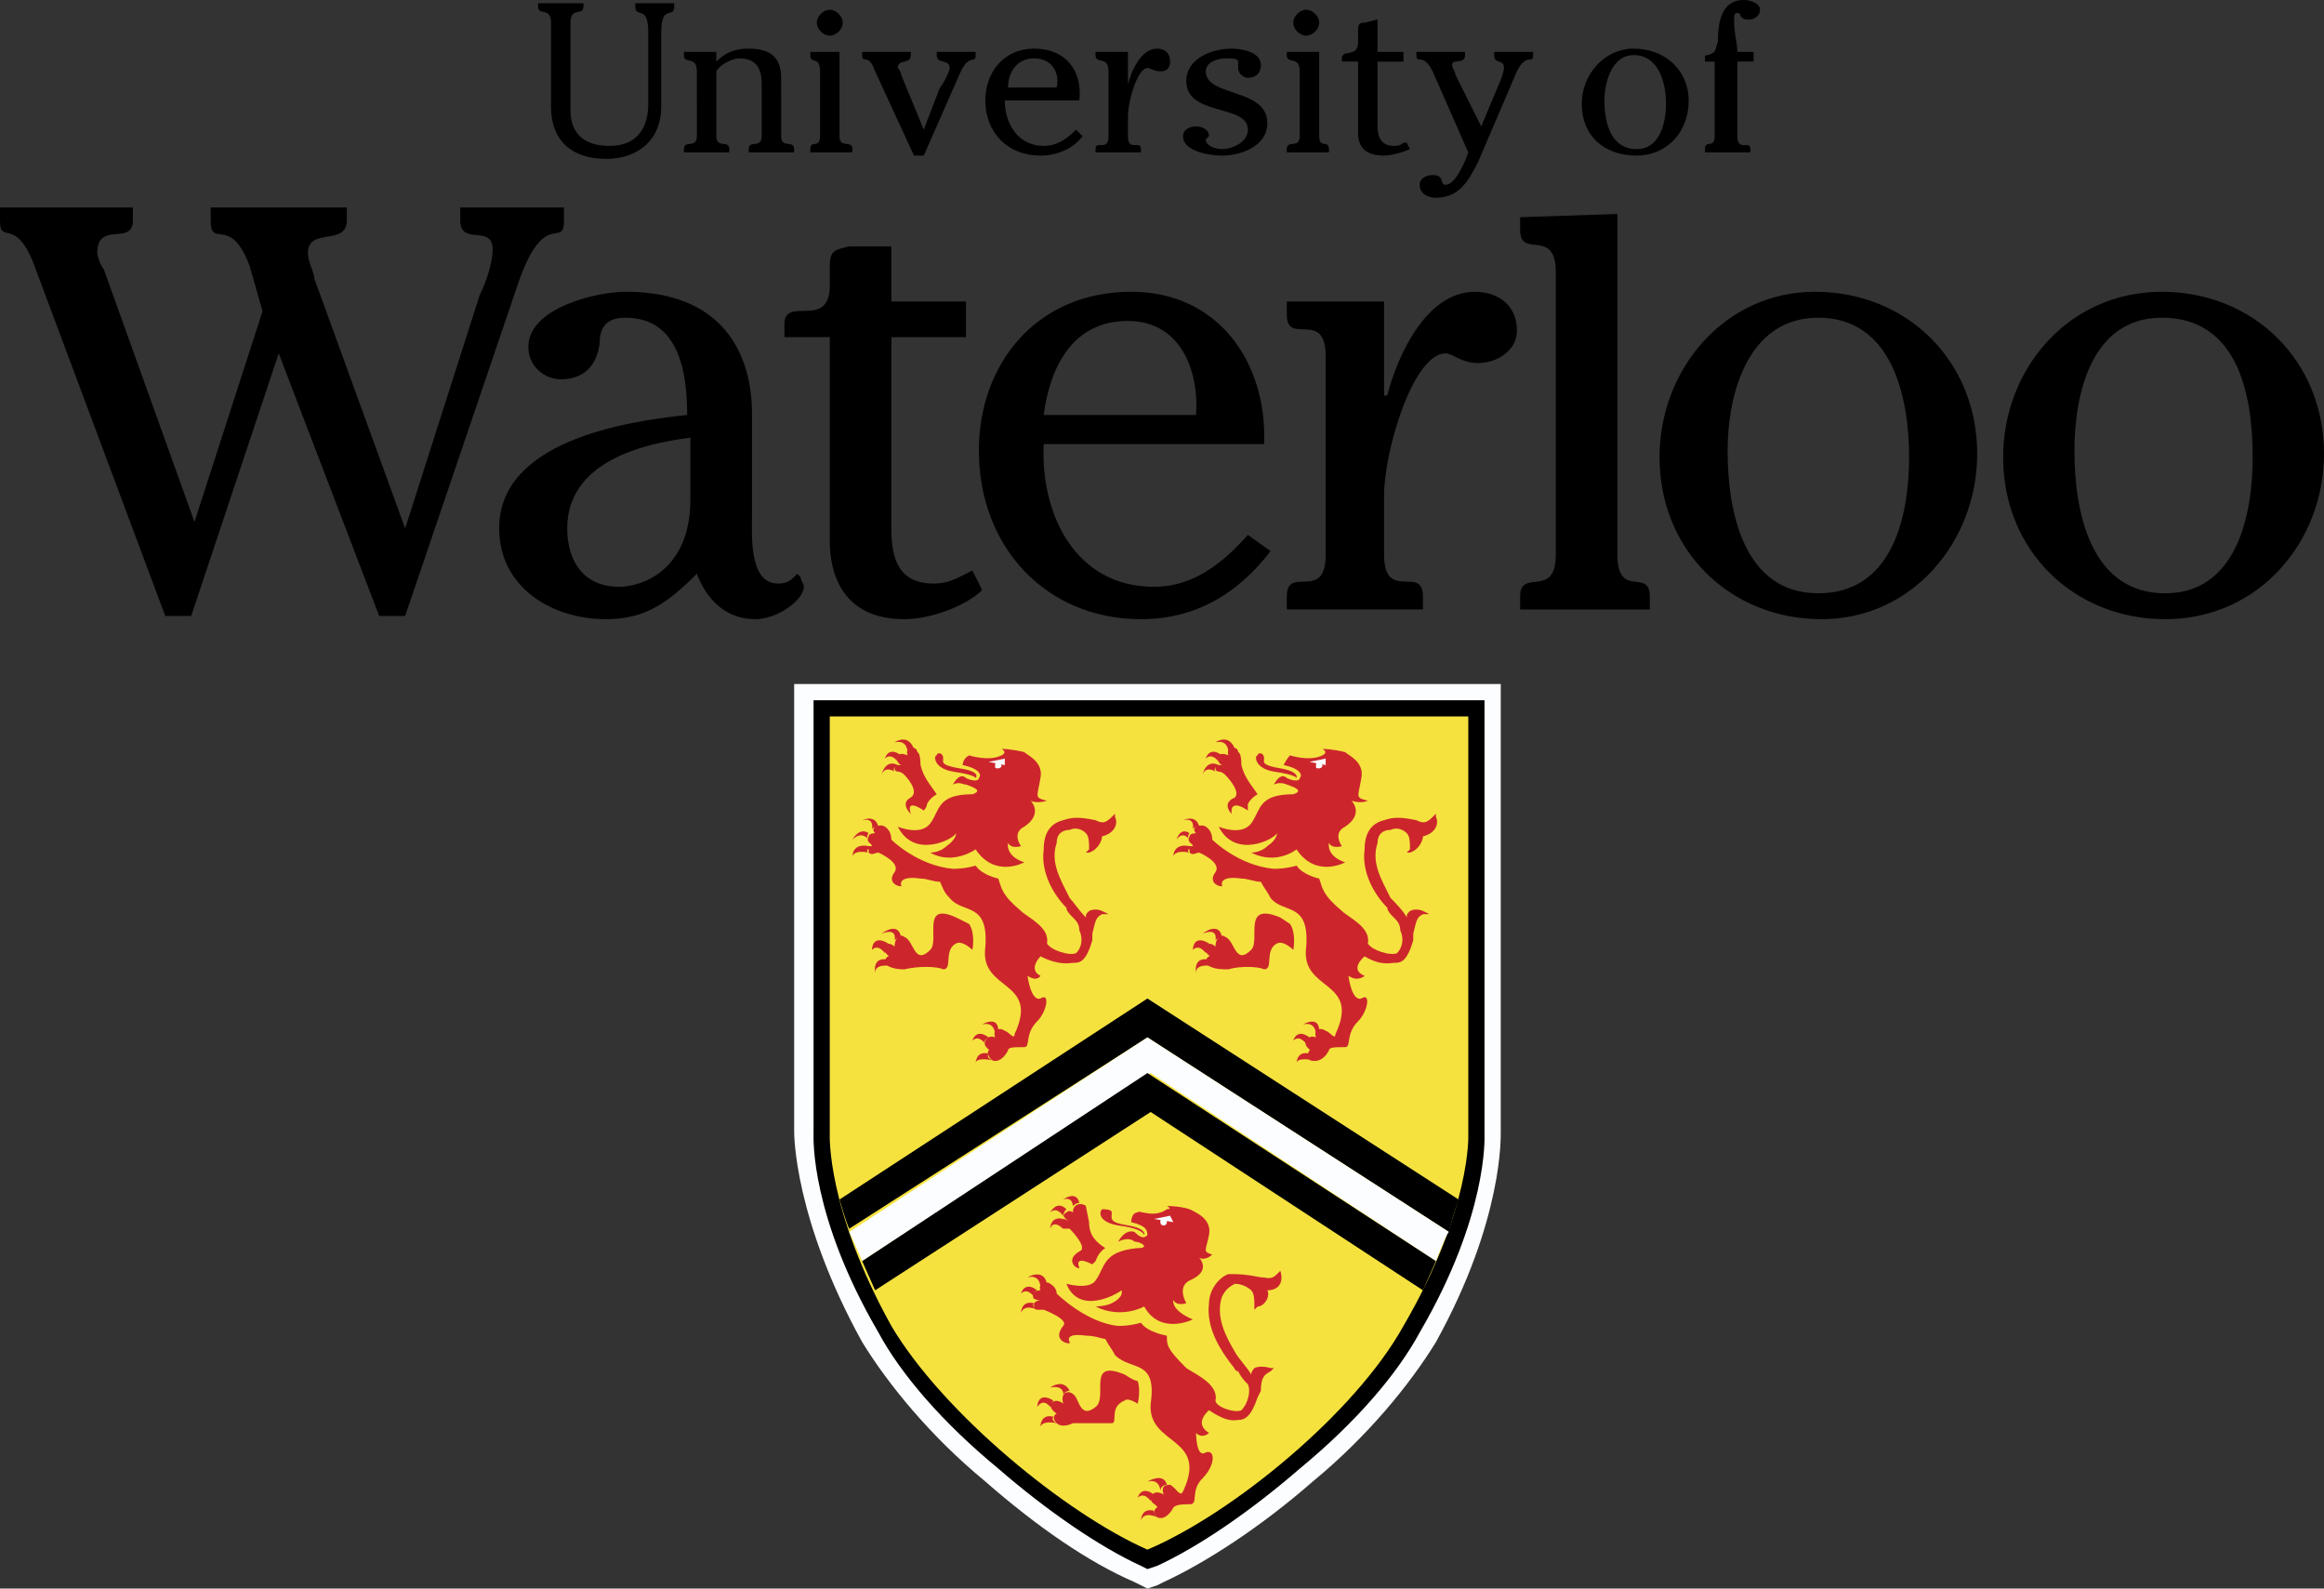 <?xml version="1.0" encoding="UTF-8" standalone="no"?>
<svg
   xmlns:dc="http://purl.org/dc/elements/1.1/"
   xmlns:cc="http://creativecommons.org/ns#"
   xmlns:rdf="http://www.w3.org/1999/02/22-rdf-syntax-ns#"
   xmlns:svg="http://www.w3.org/2000/svg"
   xmlns="http://www.w3.org/2000/svg"
   xmlns:sodipodi="http://sodipodi.sourceforge.net/DTD/sodipodi-0.dtd"
   xmlns:inkscape="http://www.inkscape.org/namespaces/inkscape"
   viewBox="0 0 1000 683.405"
   height="683.405"
   width="1000"
   xml:space="preserve"
   version="1.1"
   id="svg2"
   sodipodi:docname="Renewi_Gradient_No-Strapline_RGB_60px.svg"
   inkscape:version="0.92.4 (5da689c313, 2019-01-14)"><rect x="0" y="0" width="1000" height="683.405" fill="#333333" stroke="none"/><sodipodi:namedview
     pagecolor="#ffffff"
     bordercolor="#666666"
     borderopacity="1"
     objecttolerance="10"
     gridtolerance="10"
     guidetolerance="10"
     inkscape:pageopacity="0"
     inkscape:pageshadow="2"
     inkscape:window-width="1920"
     inkscape:window-height="1017"
     id="namedview945"
     showgrid="false"
     inkscape:zoom="0.38341745"
     inkscape:cx="1478.5626"
     inkscape:cy="179.44837"
     inkscape:window-x="1912"
     inkscape:window-y="-8"
     inkscape:window-maximized="1"
     inkscape:current-layer="svg2"
     fit-margin-top="0"
     fit-margin-left="0"
     fit-margin-right="0"
     fit-margin-bottom="0" /><defs
     id="defs6"><clipPath
       id="clipPath18"
       clipPathUnits="userSpaceOnUse"><path
         id="path20"
         d="m 256.648,897.953 c -56.941,0 -102.328,-4.125 -144.414,-15.68 V 535.672 H 0 v 363.109 c 0,40.434 19.805,61.067 57.77,71.797 59.419,16.504 110.582,21.457 198.879,21.457 z"
         inkscape:connector-curvature="0" /></clipPath><linearGradient
       id="linearGradient22"
       spreadMethod="pad"
       gradientTransform="matrix(1564.35,-728.495,-728.495,-1564.35,336.147,667.073)"
       gradientUnits="userSpaceOnUse"
       y2="0"
       x2="1"
       y1="0"
       x1="0"><stop
         id="stop24"
         offset="0"
         style="stop-opacity:1;stop-color:#1e5daf" /><stop
         id="stop26"
         offset="0.507"
         style="stop-opacity:1;stop-color:#1db6eb" /><stop
         id="stop28"
         offset="1"
         style="stop-opacity:1;stop-color:#6ec72d" /></linearGradient><clipPath
       id="clipPath36"
       clipPathUnits="userSpaceOnUse"><path
         id="path38"
         d="m 512.473,911.98 c -59.422,0 -95.735,-42.085 -99.86,-109.757 h 199.711 c 0,60.246 -29.711,109.757 -99.851,109.757 z m 3.297,82.528 c 125.441,0 207.14,-70.977 207.14,-221.996 0,-32.184 -14.859,-47.86 -47.867,-47.86 H 413.441 C 419.215,654.5 467.086,622.32 535.574,622.32 c 37.141,0 74.274,5.782 122.965,20.625 l 43.742,14.035 14.848,-85.832 -43.734,-14.019 c -56.946,-18.16 -98.207,-26.41 -146.071,-26.41 -135.344,0 -225.293,76.75 -225.293,230.242 0,161.75 99.028,233.547 213.739,233.547 z"
         inkscape:connector-curvature="0" /></clipPath><linearGradient
       id="linearGradient40"
       spreadMethod="pad"
       gradientTransform="matrix(1564.32,-728.481,-728.481,-1564.32,405.259,815.476)"
       gradientUnits="userSpaceOnUse"
       y2="0"
       x2="1"
       y1="0"
       x1="0"><stop
         id="stop42"
         offset="0"
         style="stop-opacity:1;stop-color:#1e5daf" /><stop
         id="stop44"
         offset="0.507"
         style="stop-opacity:1;stop-color:#1db6eb" /><stop
         id="stop46"
         offset="1"
         style="stop-opacity:1;stop-color:#6ec72d" /></linearGradient><clipPath
       id="clipPath54"
       clipPathUnits="userSpaceOnUse"><path
         id="path56"
         d="m 1478.8,911.98 c -59.42,0 -95.73,-42.085 -99.85,-109.757 h 199.71 c 0,60.246 -29.71,109.757 -99.86,109.757 z m 3.3,82.528 c 125.44,0 207.14,-70.977 207.14,-221.996 0,-32.184 -14.85,-47.86 -47.86,-47.86 h -261.61 c 5.78,-70.152 53.64,-102.332 122.14,-102.332 37.14,0 74.28,5.782 122.97,20.625 l 43.73,14.035 14.85,-85.832 -43.73,-14.019 c -56.94,-18.16 -98.21,-26.41 -146.07,-26.41 -135.34,0 -225.3,76.75 -225.3,230.242 0,161.75 99.04,233.547 213.74,233.547 z"
         inkscape:connector-curvature="0" /></clipPath><linearGradient
       id="linearGradient58"
       spreadMethod="pad"
       gradientTransform="matrix(1564.38,-728.51,-728.51,-1564.38,577.456,1185.3)"
       gradientUnits="userSpaceOnUse"
       y2="0"
       x2="1"
       y1="0"
       x1="0"><stop
         id="stop60"
         offset="0"
         style="stop-opacity:1;stop-color:#1e5daf" /><stop
         id="stop62"
         offset="0.507"
         style="stop-opacity:1;stop-color:#1db6eb" /><stop
         id="stop64"
         offset="1"
         style="stop-opacity:1;stop-color:#6ec72d" /></linearGradient><clipPath
       id="clipPath72"
       clipPathUnits="userSpaceOnUse"><path
         id="path74"
         d="M 2424.76,535.672 V 988.727 H 2537 V 535.672 Z"
         inkscape:connector-curvature="0" /></clipPath><linearGradient
       id="linearGradient76"
       spreadMethod="pad"
       gradientTransform="matrix(1277.14,-594.746,-594.746,-1277.14,1096.06,1407.09)"
       gradientUnits="userSpaceOnUse"
       y2="0"
       x2="1"
       y1="0"
       x1="0"><stop
         id="stop78"
         offset="0"
         style="stop-opacity:1;stop-color:#1e5daf" /><stop
         id="stop80"
         offset="0.507"
         style="stop-opacity:1;stop-color:#1db6eb" /><stop
         id="stop82"
         offset="1"
         style="stop-opacity:1;stop-color:#6ec72d" /></linearGradient><clipPath
       id="clipPath90"
       clipPathUnits="userSpaceOnUse"><path
         id="path92"
         d="m 1707.42,1559.36 c -269.32,28.78 -538.54,-82.12 -718.846,-291.92 l -4.379,42.45 c -2.55,24.83 -24.742,42.87 -49.609,40.32 -24.836,-2.56 -42.898,-24.76 -40.328,-49.61 l 16.215,-157.22 c 1.226,-11.92 7.144,-22.88 16.445,-30.44 8.105,-6.58 18.18,-10.14 28.52,-10.14 1.55,0 3.093,0.09 4.644,0.25 l 157.718,16.27 c 24.83,2.56 42.89,24.77 40.33,49.61 -2.56,24.85 -24.74,42.94 -49.61,40.33 l -30.13,-3.1 c 154.05,174.2 381.02,265.84 608.28,241.56 360.5,-38.53 606.26,-358.24 540,-714.759 -4.82,-25.883 -12.07,-51.637 -20.39,-76 l -87.11,293.809 c -7.42,26.406 -28.88,40.433 -61.89,40.433 -33.84,0 -54.47,-13.199 -62.71,-40.433 l -87.49,-290.489 -52.81,328.446 h -118.02 l 82.53,-403.543 c 7.44,-37.145 34.66,-57.774 79.23,-57.774 42.91,0 69.32,17.328 80.87,52.82 l 76.75,238.497 70.97,-236.024 c 10.73,-36.305 29.71,-56.113 82.53,-56.113 33.73,0 58.37,14.769 71.92,40.32 18.15,34.219 38.68,92.063 49.92,152.539 77.72,418.081 -202,794.861 -623.55,839.911 z"
         inkscape:connector-curvature="0" /></clipPath><linearGradient
       id="linearGradient94"
       spreadMethod="pad"
       gradientTransform="matrix(1657.55,-771.898,-771.898,-1657.55,649.741,1596.88)"
       gradientUnits="userSpaceOnUse"
       y2="0"
       x2="1"
       y1="0"
       x1="0"><stop
         id="stop96"
         offset="0"
         style="stop-opacity:1;stop-color:#1e5daf" /><stop
         id="stop98"
         offset="0.507"
         style="stop-opacity:1;stop-color:#28baef" /><stop
         id="stop100"
         offset="1"
         style="stop-opacity:1;stop-color:#6ec72d" /></linearGradient><clipPath
       id="clipPath108"
       clipPathUnits="userSpaceOnUse"><path
         id="path110"
         d="m 2191.61,237.641 -16.22,157.218 c -1.22,11.922 -7.14,22.879 -16.45,30.45 -9.31,7.55 -21.21,11.101 -33.16,9.882 l -157.72,-16.269 c -24.83,-2.563 -42.89,-24.774 -40.32,-49.613 2.56,-24.84 24.76,-42.989 49.61,-40.329 l 35.12,3.622 C 1865.25,181.77 1660.63,100.52 1455.23,113.641 1092.19,136.852 838.617,446.809 889.977,804.602 c 3.773,26.3 11.418,52.437 20.136,78.214 0,0 53.672,12.895 87.582,12.661 58.585,-0.403 76.745,-33.008 76.745,-75.098 V 535.672 h 113.06 v 294.609 c 0,94.907 -51.99,162.578 -184.03,162.578 -39.607,0 -84.177,-4.132 -146.892,-21.461 -32.906,-9.296 -47.105,-25.722 -56.66,-56.171 -10.965,-36.618 -15.836,-64.637 -21.41,-103.5 C 718.281,392.16 1014.64,28.738 1439.15,1.609 1682.52,-13.949 1925.17,84.102 2097.83,265.59 l 3.84,-37.231 c 2.4,-23.257 22.03,-40.578 44.92,-40.578 1.55,0 3.11,0.09 4.69,0.25 24.83,2.559 42.89,24.77 40.33,49.61 z"
         inkscape:connector-curvature="0" /></clipPath><linearGradient
       id="linearGradient112"
       spreadMethod="pad"
       gradientTransform="matrix(1654.22,-770.347,-770.347,-1654.22,408.755,861.413)"
       gradientUnits="userSpaceOnUse"
       y2="0"
       x2="1"
       y1="0"
       x1="0"><stop
         id="stop114"
         offset="0"
         style="stop-opacity:1;stop-color:#1e5daf" /><stop
         id="stop116"
         offset="0.507"
         style="stop-opacity:1;stop-color:#1db6eb" /><stop
         id="stop118"
         offset="1"
         style="stop-opacity:1;stop-color:#6ec72d" /></linearGradient><clipPath
       id="clipPath126"
       clipPathUnits="userSpaceOnUse"><path
         id="path128"
         d="M 0,1563.85 V 0 h 2540.92 v 1563.85 z"
         inkscape:connector-curvature="0" /></clipPath></defs><path
     inkscape:connector-curvature="0"
     style="fill:#fbfdff;stroke-width:5.69"
     d="m 645.743,486.754 c 0,1.388 1.4,37.651 -27.892,90.653 -11.158,18.128 -29.281,40.439 -52.996,59.967 -22.316,19.528 -46.02,34.874 -64.154,43.244 l -2.788,1.388 -4.182,1.4 -2.788,-1.4 -2.788,-1.388 c -19.528,-8.37 -41.844,-23.716 -64.154,-43.244 -23.71,-19.528 -41.844,-41.844 -52.996,-59.967 -29.286,-52.996 -29.286,-89.264 -29.286,-90.653 v 1.388 -193.863 h 304.043 v 193.863 -1.388 z"
     id="path4" /><path
     style="stroke-width:5.69"
     inkscape:connector-curvature="0"
     d="m 377.967,573.224 c -29.286,-50.208 -27.898,-83.682 -27.898,-85.082 V 301.255 h 288.709 v 186.893 c 0,1.4 1.388,34.874 -27.892,85.082 -9.77,18.128 -27.892,39.05 -51.608,58.578 -20.916,18.128 -43.232,33.474 -61.366,41.833 l -4.182,1.4 -2.788,-1.4 C 472.808,665.282 450.497,649.936 429.575,631.808 405.86,612.28 387.726,591.352 377.967,573.224 Z"
     id="path6" /><path
     inkscape:connector-curvature="0"
     style="fill:#f5e23f;stroke-width:5.69"
     d="m 493.724,666.665 c 36.268,-15.334 89.264,-58.578 110.18,-96.24 29.292,-50.208 27.892,-82.283 27.892,-82.283 V 308.225 H 357.04 v 179.917 c 0,0 -1.394,32.074 26.498,82.283 22.322,37.662 75.318,80.906 110.186,96.24 z"
     id="path8" /><path
     style="stroke-width:5.69"
     inkscape:connector-curvature="0"
     d="M 365.41,528.598 C 364.016,525.798 361.227,516.04 361.227,516.04 L 493.724,429.57 627.62,516.04 c 0,0 -4.188,12.558 -4.188,13.946 l -129.703,-83.682 z"
     id="path10" /><path
     inkscape:connector-curvature="0"
     style="fill:#fbfdff;stroke-width:5.69"
     d="m 365.41,529.986 128.314,-83.682 129.703,83.682 c -1.388,1.4 -5.576,12.558 -5.576,12.558 l -122.733,-80.906 -124.127,80.906 c 0,0 -4.188,-9.77 -5.582,-12.558 z"
     id="path12" /><path
     style="stroke-width:5.69"
     inkscape:connector-curvature="0"
     d="m 617.851,542.544 -124.127,-80.906 -122.733,80.906 5.576,12.546 118.55,-76.706 117.151,76.706 z M 290.097,1.394 v 1.394 c 0,5.576 -5.576,-1.394 -5.576,11.158 v 32.08 c 0,13.946 -9.764,22.316 -23.71,22.316 -15.34,0 -23.71,-8.37 -23.71,-22.316 V 9.764 c 0,-6.976 -5.576,-2.788 -5.576,-6.976 V 1.394 h 19.528 v 1.394 c 0,4.182 -5.576,0 -5.576,6.976 v 37.656 c 0,9.764 5.576,15.34 16.734,15.34 15.34,0 16.74,-12.552 16.74,-18.134 v -30.686 c 0,-12.552 -5.582,-5.576 -5.582,-11.158 V 1.394 Z m 4.188,20.922 h 13.946 v 4.182 c 4.182,-4.182 8.37,-5.576 13.946,-5.576 9.764,0 13.946,4.182 13.946,12.552 V 58.578 c 0,5.576 5.576,1.394 5.576,5.576 v 1.394 h -19.528 v -1.394 c 0,-4.182 5.576,0 5.576,-5.576 V 36.262 c 0,-5.576 -1.394,-11.158 -9.758,-11.158 -2.794,0 -8.37,2.788 -9.764,5.576 V 58.572 c 0,5.576 5.582,1.394 5.582,5.576 v 1.394 H 294.279 v -1.388 c 0,-4.182 5.576,0 5.576,-5.576 V 30.686 c 0,-6.976 -5.576,-2.788 -5.576,-6.976 v -1.394 z m 66.942,36.262 c 0,5.576 5.576,1.394 5.576,5.576 v 1.394 h -18.128 v -1.394 c 0,-4.182 4.182,0 4.182,-5.576 V 30.686 c 0,-6.976 -4.182,-2.788 -4.182,-6.976 v -1.394 h 12.552 z m 1.394,-48.814 c 0,2.788 -2.788,5.576 -5.576,5.576 -2.788,0 -5.576,-2.788 -5.576,-5.576 0,-2.788 2.788,-5.576 5.576,-5.576 2.788,0 5.576,2.782 5.576,5.576 z m 41.838,27.892 c 1.394,-1.394 4.182,-6.976 4.182,-8.37 0,-4.182 -5.576,-1.394 -5.576,-5.576 v -1.394 h 16.734 v 1.394 c 0,4.182 -2.788,-1.394 -6.976,8.37 l -15.34,34.868 h -4.188 l -16.734,-36.262 c -2.788,-8.37 -5.576,-2.788 -5.576,-6.976 v -1.394 h 20.922 v 1.394 c 0,4.182 -5.576,1.394 -5.576,5.576 0,0 1.394,1.394 1.394,2.788 l 9.764,23.71 z m 27.898,5.576 c 0,9.764 5.576,19.528 16.734,19.528 5.576,0 9.764,-2.788 13.946,-6.976 l 2.788,2.788 c -4.182,5.576 -11.158,8.37 -18.134,8.37 -13.946,0 -23.71,-9.764 -23.71,-23.71 0,-12.552 8.37,-22.316 20.922,-22.316 13.946,0 20.922,9.764 19.528,22.316 z m 22.316,-5.576 c 1.394,-5.576 -1.394,-12.552 -9.764,-12.552 -6.976,0 -11.158,5.576 -11.158,12.552 z m 30.68,-1.394 c 1.394,-5.576 5.576,-15.34 12.552,-15.34 2.788,0 5.576,1.394 5.576,5.576 0,2.788 -1.394,4.182 -4.182,4.182 -2.788,0 -4.182,-1.394 -5.576,-1.394 -4.182,0 -8.37,13.946 -8.37,20.922 v 8.37 c 0,6.976 5.576,1.394 5.576,5.576 v 1.394 h -19.528 v -1.394 c 0,-4.182 5.576,1.394 5.576,-5.576 V 30.686 c 0,-6.976 -5.576,-2.788 -5.576,-6.976 v -1.394 h 13.946 v 13.946 z m 23.71,22.316 c 0,-2.788 2.788,-4.182 5.576,-4.182 2.788,0 5.576,1.394 5.576,4.182 l -1.388,1.394 c 0,2.788 4.176,4.182 6.97,4.182 4.188,0 11.158,-2.788 11.158,-8.37 0,-11.158 -26.493,-5.576 -26.493,-20.922 0,-9.764 11.158,-13.946 19.528,-13.946 4.176,0 12.546,1.394 12.546,6.976 0,4.182 -2.788,5.576 -5.576,5.576 -1.388,0 -4.176,-1.394 -4.176,-4.182 v -2.788 c 0,-1.394 -2.788,-1.394 -5.576,-1.394 -2.788,0 -8.37,1.394 -8.37,5.576 0,11.158 26.492,6.976 26.492,22.316 0,9.764 -11.158,13.946 -19.528,13.946 -4.182,0 -16.74,-1.394 -16.74,-8.364 z m 58.578,0 c 0,5.576 4.188,1.394 4.188,5.576 v 1.394 h -18.14 v -1.394 c 0,-4.182 5.576,0 5.576,-5.576 V 30.686 c 0,-6.976 -5.576,-2.788 -5.576,-6.976 v -1.394 h 13.946 V 58.578 Z m 0,-48.814 c 0,2.788 -2.788,5.576 -5.576,5.576 -2.788,0 -5.576,-2.788 -5.576,-5.576 0,-2.788 2.788,-5.576 5.576,-5.576 2.788,0 5.576,2.782 5.576,5.576 z m 9.764,15.34 c 0,-4.182 6.97,0 6.97,-6.976 v -5.576 c 0,-2.788 1.4,-2.788 2.788,-2.788 l 5.576,-1.394 v 13.946 h 11.158 v 4.182 h -11.158 v 27.892 c 0,4.182 1.4,8.37 6.982,8.37 1.388,0 2.788,0 4.176,-1.394 h 1.4 l 1.388,2.788 c -2.788,1.394 -8.37,2.788 -11.158,2.788 -9.758,0 -11.158,-5.576 -11.158,-9.764 v -30.686 h -6.97 v -1.388 z m 66.948,12.552 c 1.388,-2.788 2.788,-6.976 2.788,-8.37 0,-4.182 -4.188,-1.394 -4.188,-5.576 v -1.394 h 16.734 v 1.394 c 0,4.182 -2.788,-1.394 -6.97,6.976 l -16.734,39.05 c -4.188,8.37 -8.37,15.34 -18.14,15.34 -2.788,0 -6.97,-1.394 -6.97,-5.576 0,-2.788 2.788,-4.182 5.576,-4.182 5.576,0 2.788,4.182 5.576,4.182 4.176,0 8.37,-9.764 9.758,-13.946 L 616.451,30.686 C 612.263,22.316 609.469,27.898 609.469,23.71 v -1.394 h 20.928 v 1.394 c 0,4.182 -5.576,1.394 -5.576,4.182 0,1.394 1.388,2.788 1.388,4.182 l 11.158,22.316 z m 82.283,5.576 c 0,13.946 -9.758,23.71 -22.316,23.71 -13.946,0 -23.704,-8.37 -23.704,-22.316 0,-12.552 9.758,-23.71 22.316,-23.71 13.946,0 23.704,9.764 23.704,22.316 z m -36.262,0 c 0,9.764 2.788,20.922 13.946,20.922 9.77,0 12.558,-11.158 12.558,-19.528 0,-8.37 -2.788,-20.922 -13.946,-20.922 -9.77,0.006 -12.558,12.558 -12.558,19.528 z m 43.244,-16.734 v -1.394 c 0,-1.394 0,-1.394 1.388,-1.394 4.188,-1.394 2.788,-2.788 4.188,-5.576 C 739.195,9.764 740.583,0 750.353,0 c 2.788,0 6.97,1.394 6.97,4.182 0,2.788 -2.788,4.182 -4.176,4.182 -2.788,0 -2.788,0 -4.188,-1.394 0,0 0,-1.394 -1.388,-1.394 -1.4,0 -1.4,1.394 -1.4,2.788 0,6.976 1.4,9.764 1.4,13.946 h 6.97 v 4.182 h -6.97 V 58.572 c 0,6.976 5.576,1.394 5.576,5.576 v 1.394 h -19.528 v -1.388 c 0,-4.182 4.176,0 4.176,-5.576 V 26.498 Z M 149.231,94.84 c 0,11.158 -16.734,2.788 -16.734,13.946 0,4.182 2.788,8.37 2.788,11.158 l 39.05,107.392 32.08,-100.416 c 2.788,-5.576 5.576,-13.946 5.576,-19.528 0,-11.158 -13.952,-1.394 -13.952,-12.552 v -5.576 h 44.632 v 5.576 c 0,12.552 -8.364,-5.576 -19.528,26.498 L 174.329,264.993 H 163.171 L 119.933,152.024 82.277,264.993 H 71.119 L 15.34,115.757 C 6.976,92.047 0,105.993 0,94.835 v -5.576 h 57.184 v 5.576 c 0,11.158 -15.34,0 -15.34,13.946 0,1.394 1.394,5.576 2.788,6.976 L 83.682,224.543 112.969,133.885 107.392,114.357 C 99.022,92.041 90.658,107.381 90.658,94.829 v -5.576 h 58.578 v 5.588 z m 119.95,41.838 c -8.37,0 -11.158,4.182 -11.158,11.158 -1.394,9.764 -6.97,15.34 -16.734,15.34 -6.976,0 -13.952,-5.576 -13.952,-13.946 0,-16.734 29.286,-23.71 41.844,-23.71 54.396,0 54.396,44.632 54.396,52.996 v 43.238 c 0,8.37 -1.4,29.286 11.152,29.286 4.188,0 5.576,-1.394 8.37,-4.188 l 1.394,1.4 c 0,1.394 1.394,2.788 1.394,4.182 0,5.576 -11.158,13.946 -20.922,13.946 -12.552,0 -20.916,-8.364 -25.104,-19.528 -12.558,12.558 -22.316,19.528 -39.05,19.528 -23.71,0 -46.026,-13.946 -46.026,-39.05 0,-37.656 54.396,-46.026 80.889,-48.814 0,-16.734 -2.788,-41.838 -26.492,-41.838 z m 27.887,51.608 c -22.31,2.788 -52.996,11.158 -52.996,39.05 0,13.946 6.976,25.104 22.31,25.104 9.764,0 30.686,-6.976 30.686,-37.656 z m 40.45,-48.82 c 0,-12.552 19.528,2.788 19.528,-16.734 v -8.37 c 0,-6.976 2.788,-6.976 8.37,-8.37 h 18.134 v 23.71 h 32.08 v 15.34 h -32.08 v 82.288 c 0,12.552 2.788,23.71 18.134,23.71 5.576,0 8.37,-1.394 13.946,-4.188 l 2.788,-1.394 4.182,8.37 c -6.976,6.976 -22.316,12.552 -33.474,12.552 -26.498,0 -32.08,-19.528 -32.08,-33.468 v -87.864 h -19.528 z m 111.575,51.608 c -1.394,30.686 13.946,61.366 47.42,61.366 16.74,0 29.286,-9.764 40.444,-22.316 l 9.77,6.97 c -13.946,18.134 -32.086,29.286 -55.79,29.286 -40.444,0 -69.736,-30.68 -69.736,-72.524 0,-37.656 25.104,-68.342 65.554,-68.342 37.662,0 58.573,30.686 57.184,65.554 h -94.846 z m 65.548,-12.552 c 1.4,-19.528 -6.97,-40.444 -29.286,-40.444 -23.71,0 -33.474,19.528 -36.262,40.444 z m 80.894,-8.37 h 1.4 c 4.176,-16.734 16.734,-44.632 37.651,-44.632 9.77,0 18.14,5.576 18.14,16.734 0,8.37 -8.37,13.946 -16.734,13.946 -6.982,0 -11.158,-4.182 -13.946,-4.182 -13.946,0 -26.504,41.844 -26.504,61.366 v 25.104 c 0,20.922 16.734,4.182 16.734,18.128 v 5.576 h -58.578 v -5.576 c 0,-13.946 16.734,2.794 16.734,-18.128 v -85.071 c 0,-20.922 -16.734,-4.182 -16.734,-18.134 v -5.576 h 41.844 v 40.444 z M 695.951,238.495 c 0,19.528 13.946,5.576 13.946,18.128 v 5.576 h -55.79 v -5.576 c 0,-12.552 15.346,1.4 15.346,-18.128 V 117.156 c 0,-19.528 -15.346,-5.576 -15.346,-18.134 v -5.576 l 41.844,-1.394 z m 154.818,-43.238 c 0,37.656 -27.892,71.125 -66.948,71.125 -39.056,0 -69.736,-29.286 -69.736,-69.731 0,-37.656 27.892,-71.13 66.948,-71.13 39.056,0 69.736,29.292 69.736,69.736 z m -107.398,-1.394 c 0,26.498 6.982,61.366 39.05,61.366 32.086,0 39.05,-33.474 39.05,-58.578 0,-25.104 -6.97,-59.972 -39.05,-59.972 -30.68,0 -39.05,33.474 -39.05,57.184 z M 1000,195.257 c 0,37.656 -27.892,71.125 -68.336,71.125 -39.05,0 -69.736,-29.286 -69.736,-69.731 0,-37.656 27.892,-71.13 68.336,-71.13 39.05,0 69.736,29.292 69.736,69.736 z M 892.613,193.863 c 0,26.498 6.97,61.366 39.05,61.366 30.686,0 37.65,-33.474 37.65,-58.578 0,-25.104 -5.576,-59.972 -39.05,-59.972 -30.68,0 -37.65,33.474 -37.65,57.184 z"
     id="path14" /><path
     inkscape:connector-curvature="0"
     style="fill:#cc262c;stroke-width:5.69"
     d="m 429.57,443.51 c 0,0 -1.394,0 -1.394,1.4 0,0 0,-5.576 -5.576,-4.188 -0.006,0 6.97,-4.176 6.97,2.788 z m -4.188,2.794 c 0,0 -2.788,1.4 -1.394,2.788 0,0 -2.788,-4.176 -5.576,-1.388 0,0 1.394,-5.582 6.97,-1.4 z m 0,6.976 c 0,0 -1.394,1.388 1.394,2.788 0,0 -6.976,-1.4 -6.976,1.388 0.006,0.006 0.006,-5.576 5.582,-4.176 z m -8.37,-55.784 -5.576,-2.788 c -15.34,-6.982 -6.976,9.758 -11.158,13.946 -6.976,6.97 -6.976,-4.188 -11.158,-5.576 -1.394,-1.4 -4.182,0 -4.182,4.176 0,0 -2.788,-2.788 -4.182,0 -1.394,2.788 2.788,4.188 1.394,4.188 0,0 -2.788,1.388 0,4.176 2.788,1.4 5.576,1.4 6.976,1.4 5.576,-1.4 13.946,-1.4 16.734,0 4.182,0 0,-8.37 5.576,-11.158 2.788,-1.4 6.976,2.788 6.976,2.788 0,0 1.394,-6.976 -1.4,-11.152 z m -16.734,-30.686 c 9.764,5.576 19.528,-1.4 19.528,-1.4 8.37,12.558 20.922,5.576 20.922,5.576 -8.37,-2.788 -6.976,-8.37 -6.976,-8.37 1.394,2.788 5.576,1.4 5.576,1.4 0,0 -4.182,-5.576 1.394,-8.37 8.37,-5.576 2.788,-11.158 2.788,-11.158 2.788,1.388 6.976,0 6.976,0 -5.576,-1.4 -4.182,-1.4 -2.788,-9.77 1.394,-6.97 -5.576,-9.764 -6.976,-11.152 -5.576,-1.394 -9.764,-1.394 -9.764,-1.394 0,0 2.788,1.394 0,2.788 -5.576,2.794 -13.946,0 -13.946,0 -2.788,1.394 -2.788,4.188 -2.788,4.188 6.976,1.394 8.37,4.182 6.976,5.576 0,1.394 -2.788,1.394 -5.576,0 -2.788,-2.788 -5.576,2.794 -5.576,2.794 2.788,-1.4 4.182,0 5.576,0 4.182,1.394 6.976,2.788 2.788,4.182 -15.34,0 -13.946,6.976 -18.134,12.552 -4.188,5.576 -13.946,1.4 -13.946,1.4 6.976,13.946 23.71,5.576 25.104,2.788 0,0 0,2.788 -4.182,5.576 -2.794,2.794 -6.976,2.794 -6.976,2.794 z"
     id="path16" /><path
     inkscape:connector-curvature="0"
     style="fill:#cc262c;stroke-width:5.69"
     d="m 419.806,334.724 c 0,0 2.788,-2.788 -6.976,-4.182 -8.37,-1.394 -6.976,-2.788 -6.976,-4.182 0,-2.788 -2.788,-2.788 -2.788,-1.394 -1.394,0 -1.394,5.576 6.976,6.976 9.764,1.394 9.764,2.782 9.764,2.782 z m -36.262,26.51 c 0,-4.188 -2.788,-5.576 -2.788,-5.576 -1.394,-1.4 -6.976,0 -4.182,2.788 0,0 -2.788,0 -2.788,1.388 -1.394,2.788 1.394,2.788 1.394,4.188 h -1.394 c -1.394,0 -1.394,1.388 0,1.388 v 1.4 c 1.394,1.388 2.788,0 4.188,0 0,0 9.758,4.176 6.97,8.37 -4.182,5.576 4.182,6.97 2.788,5.576 0,0 -1.394,-4.188 8.37,-2.788 2.788,0 5.576,1.388 8.37,1.388 1.394,2.788 1.394,4.188 4.182,6.982 5.576,6.97 16.734,1.388 15.34,20.916 -2.788,19.528 23.71,13.946 12.552,37.662 0,2.788 -2.788,-1.4 -4.182,-1.4 -1.394,-1.388 -5.576,-1.388 -4.182,2.788 0,0 -2.788,-1.388 -4.182,1.4 -1.394,2.788 2.788,4.176 1.394,4.176 0,0 -1.394,1.4 1.394,4.188 2.788,1.388 5.576,-1.4 6.976,-4.188 0,-1.388 2.788,-1.388 6.976,-1.388 2.788,0 0,-5.576 5.576,-11.158 4.182,-4.188 5.576,-12.558 1.394,-9.77 -4.182,1.4 -5.576,-9.758 -5.576,-9.758 4.182,2.788 5.576,0 5.576,0 -5.576,-2.788 0,-8.37 0,-8.37 8.37,4.176 12.552,2.788 13.946,2.788 2.788,0 5.576,0 8.37,-9.77 v -2.788 c 1.394,-5.576 1.394,-6.97 4.182,-8.37 h 2.788 l -2.788,-1.388 c 0,0 -2.788,-1.4 -5.576,0 -1.394,1.388 -1.394,1.388 -1.394,2.788 -2.788,-2.788 -5.576,-6.982 -6.976,-8.37 -4.182,-8.37 -8.37,-15.346 -5.576,-23.716 0,-4.176 2.788,-5.576 5.576,-5.576 2.788,-1.388 5.576,0 6.976,1.4 1.394,1.388 1.394,4.176 1.394,6.97 l -1.394,1.4 h 1.394 c 4.182,-1.4 5.576,-5.576 5.576,-6.982 5.576,-1.388 6.976,-5.576 5.576,-8.37 v -1.377 l -1.394,1.388 c -2.788,2.788 -4.182,2.788 -6.976,1.4 -6.976,-1.4 -9.764,-1.4 -13.946,0 -5.576,1.388 -8.37,5.576 -8.37,12.546 -1.394,9.77 4.182,19.528 9.764,25.104 0,1.4 1.394,2.788 2.788,4.188 1.394,1.388 2.788,2.788 2.788,5.576 1.394,2.788 1.394,6.97 -1.394,9.758 -2.788,1.4 -11.158,-1.388 -12.552,-4.176 1.394,-6.982 -8.37,-11.158 -11.158,-13.946 -8.37,-6.982 -8.37,-9.77 -9.764,-13.946 0,0 -6.976,-1.4 -9.764,-5.576 0,0 -4.182,1.388 -9.764,1.388 -15.34,-1.394 -26.498,-12.546 -26.498,-12.546 z m 13.946,-12.558 c -8.37,-5.576 -5.582,1.4 -5.582,1.4 1.394,1.388 -5.576,-4.188 0,-6.982 4.182,-2.788 -2.788,-9.758 -2.788,-9.758 -1.394,-1.394 -2.788,-1.394 -2.788,-1.394 0,0 -1.394,0 -1.394,-1.4 0,-1.394 1.394,-1.394 1.394,-1.394 h 1.394 c 0,0 -2.788,-1.394 -1.394,-4.188 1.394,-1.394 4.182,0 4.182,0 -1.394,-4.182 4.182,-4.182 4.182,-1.394 0,0 1.394,0 1.394,5.576 1.4,5.576 4.182,8.37 6.976,12.552 0,0 -2.788,1.394 -4.182,4.182 0,1.405 -1.394,2.799 -1.394,2.799 z m -9.764,54.396 c 0,0 -1.394,0 -2.788,1.388 0,0 1.394,-5.576 -5.576,-2.788 -0.006,0 6.97,-5.576 8.364,1.4 z m -5.576,2.788 c 0,0 -1.394,1.388 -1.394,4.176 0,0 -2.788,-4.176 -5.576,-1.388 -0.006,0.006 -0.006,-6.976 6.97,-2.788 z m 0,6.97 c 0,0 -1.394,1.4 1.394,2.788 0,0 -6.976,-1.388 -6.976,2.788 0,0 -1.394,-6.965 5.582,-5.576 z"
     id="path18" /><path
     inkscape:connector-curvature="0"
     style="fill:#cc262c;stroke-width:5.69"
     d="m 377.967,355.651 c 0,0 -2.794,0 -2.794,1.388 0,0 1.394,-5.576 -4.182,-4.176 0,0 5.576,-2.788 6.976,2.788 z m -4.188,2.788 c 0,0 -1.394,1.388 0,2.788 0,0 -2.788,-4.188 -6.976,0 0,0.006 2.788,-5.576 6.976,-2.788 z m 0,5.582 c 0,0 -1.394,2.788 0,2.788 0,0 -5.576,-1.4 -6.976,1.388 0,0 0,-5.576 6.976,-4.176 z m 19.522,-41.844 c 0,0 -2.788,0 -2.788,1.394 0,0 0,-5.576 -5.576,-4.182 0,0 5.576,-4.188 8.364,2.788 z m -5.576,2.788 c 0,0 -2.788,0 -1.394,2.794 0,0 -2.788,-4.182 -5.576,-1.4 -0.006,0 1.394,-5.582 6.97,-1.394 z m -1.394,4.182 c 0,0 -2.788,1.394 -1.394,2.788 0,0 -4.182,-2.788 -5.576,1.394 -0.006,0.006 1.388,-6.97 6.97,-4.182 z m 181.311,114.363 c 0,0 -1.388,0 -1.388,1.4 0,0 0,-5.576 -5.576,-4.188 -0.006,0 6.965,-4.176 6.965,2.788 z m -4.182,2.794 c 0,0 -1.4,1.4 -1.4,2.788 0,0 -2.788,-4.176 -5.576,-1.388 0,0 1.4,-5.582 6.976,-1.4 z m 0,6.976 c 0,0 -1.4,1.388 1.388,2.788 0,0 -6.97,-1.4 -6.97,1.388 0.006,0.006 0.006,-5.576 5.582,-4.176 z m -8.364,-55.784 -4.188,-2.788 c -16.734,-6.982 -8.37,9.758 -12.546,13.946 -6.982,6.97 -6.982,-4.188 -11.158,-5.576 -1.4,-1.4 -4.188,0 -4.188,4.176 0,0 -2.788,-2.788 -4.176,0 -1.4,2.788 2.788,4.188 1.388,4.188 0,0 -2.788,1.388 0,4.176 2.788,1.4 5.576,1.4 8.37,1.4 4.188,-1.4 12.558,-1.4 15.346,0 4.176,0 0,-8.37 5.576,-11.158 2.788,-1.4 6.97,2.788 6.97,2.788 0,0 1.394,-6.976 -1.394,-11.152 z m -16.74,-30.686 c 11.158,5.576 19.528,-1.4 19.528,-1.4 8.37,12.558 20.916,5.576 20.916,5.576 -8.37,-2.788 -6.97,-8.37 -6.97,-8.37 1.388,2.788 5.576,1.4 5.576,1.4 0,0 -4.188,-5.576 1.388,-8.37 8.37,-5.576 2.788,-11.158 2.788,-11.158 4.188,1.388 6.982,0 6.982,0 -5.576,-1.4 -4.188,-1.4 -2.788,-9.77 1.388,-6.97 -5.576,-9.764 -6.982,-11.152 -5.576,-1.394 -9.758,-1.394 -9.758,-1.394 0,0 2.788,1.394 0,2.788 -5.576,2.794 -13.946,0 -13.946,0 -1.4,1.394 -2.788,4.188 -2.788,4.188 6.97,1.394 8.37,4.182 6.97,5.576 0,1.394 -2.788,1.394 -5.576,0 -2.788,-2.788 -5.576,2.794 -5.576,2.794 2.788,-1.4 5.576,0 5.576,0 4.188,1.394 6.982,2.788 2.788,4.182 -15.334,0 -13.946,6.976 -18.128,12.552 -4.188,5.576 -13.946,1.4 -13.946,1.4 6.97,13.946 23.704,5.576 25.104,2.788 0,0 0,2.788 -4.188,5.576 -2.788,2.794 -6.97,2.794 -6.97,2.794 z"
     id="path20-9" /><path
     inkscape:connector-curvature="0"
     style="fill:#cc262c;stroke-width:5.69"
     d="m 557.884,334.724 c 0,0 1.388,-2.788 -6.982,-4.182 -8.37,-1.394 -6.97,-2.788 -6.97,-4.182 0,-2.788 -2.788,-2.788 -2.788,-1.394 -1.4,0 -1.4,5.576 6.97,6.976 9.77,1.394 9.77,2.782 9.77,2.782 z m -36.262,26.51 c 0,-4.188 -2.788,-5.576 -2.788,-5.576 -1.4,-1.4 -6.982,0 -4.188,2.788 0,0 -2.788,0 -2.788,1.388 -1.388,2.788 1.4,2.788 1.4,4.188 h -1.4 c -1.388,0 -1.388,1.388 0,1.388 v 1.4 c 1.4,1.388 2.788,0 4.188,0 0,0 9.758,4.176 6.97,8.37 -4.176,5.576 4.188,6.97 2.788,5.576 0,0 -1.388,-4.188 8.37,-2.788 2.788,0 5.576,1.388 8.37,1.388 1.4,2.788 2.788,4.188 4.188,6.982 5.576,6.97 16.734,1.388 15.334,20.916 -2.788,19.528 23.716,13.946 12.558,37.662 0,2.788 -2.788,-1.4 -4.188,-1.4 -1.388,-1.388 -5.576,-1.388 -4.176,2.788 0,0 -2.788,-1.388 -4.188,1.4 -1.388,2.788 2.788,4.176 1.4,4.176 0,0 -1.4,1.4 0,4.188 4.176,1.388 6.97,-1.4 8.37,-4.188 0,-1.388 2.788,-1.388 6.97,-1.388 2.788,0 0,-5.576 5.576,-11.158 4.188,-4.188 5.576,-12.558 1.4,-9.77 -4.188,1.4 -5.576,-9.758 -5.576,-9.758 4.176,2.788 6.97,0 6.97,0 -6.97,-2.788 0,-8.37 0,-8.37 6.982,4.176 11.158,2.788 12.558,2.788 2.788,0 5.576,0 8.37,-9.77 v -2.788 c 1.388,-5.576 1.388,-6.97 4.176,-8.37 h 2.788 l -2.788,-1.388 c 0,0 -2.788,-1.4 -5.576,0 -1.388,1.388 -1.388,1.388 -1.388,2.788 -1.4,-2.788 -5.576,-6.982 -6.982,-8.37 -4.176,-8.37 -8.37,-15.346 -5.576,-23.716 0,-4.176 2.788,-5.576 5.576,-5.576 2.788,-1.388 5.576,0 6.982,1.4 1.388,1.388 1.388,4.176 1.388,6.97 l -1.388,1.4 h 1.388 c 4.188,-1.4 5.576,-5.576 5.576,-6.982 5.576,-1.388 6.982,-5.576 5.576,-8.37 v -1.377 l -1.388,1.388 c -2.788,2.788 -4.188,2.788 -6.982,1.4 -6.97,-1.4 -9.758,-1.4 -13.946,0 -5.576,1.388 -8.37,5.576 -8.37,12.546 -1.388,9.77 4.188,19.528 9.77,25.104 0,1.4 1.388,2.788 2.788,4.188 1.388,1.388 2.788,2.788 2.788,5.576 1.388,2.788 1.388,6.97 -1.4,9.758 -2.788,1.4 -11.158,-1.388 -12.546,-4.176 1.388,-6.982 -8.37,-11.158 -11.158,-13.946 -8.37,-6.982 -8.37,-9.77 -9.77,-13.946 0,0 -6.97,-1.4 -9.758,-5.576 0,0 -4.188,1.388 -9.77,1.388 -15.34,-1.394 -26.498,-12.546 -26.498,-12.546 z m 15.334,-12.558 c -8.37,-5.576 -6.97,1.4 -6.97,1.4 1.388,1.388 -5.576,-4.188 1.388,-6.982 2.788,-2.788 -4.176,-9.758 -4.176,-9.758 -1.4,-1.394 -2.788,-1.394 -2.788,-1.394 0,0 -1.4,0 -1.4,-1.4 0,-1.394 1.4,-1.394 1.4,-1.394 h 1.388 c 0,0 -2.788,-1.394 -1.388,-4.188 1.388,-1.394 4.176,0 4.176,0 -1.388,-4.182 4.188,-4.182 4.188,-1.394 0,0 1.388,0 1.388,5.576 1.4,5.576 4.188,8.37 6.982,12.552 0,0 -2.788,1.394 -4.188,4.182 z m -11.158,54.396 c 0,0 -1.388,0 -2.788,1.388 0,0 1.4,-5.576 -5.576,-2.788 -0.006,0 6.976,-5.576 8.364,1.4 z m -5.576,2.788 c 0,0 -1.388,1.388 -1.388,4.176 0,0 -2.788,-4.176 -5.576,-1.388 -0.006,0.006 -0.006,-6.976 6.965,-2.788 z m 0,6.97 c 0,0 -1.388,1.4 1.4,2.788 0,0 -6.982,-1.388 -6.982,2.788 0,0 -1.388,-6.965 5.582,-5.576 z"
     id="path22" /><path
     inkscape:connector-curvature="0"
     style="fill:#cc262c;stroke-width:5.69"
     d="m 516.04,355.651 c 0,0 -2.788,0 -2.788,1.388 0,0 1.388,-5.576 -4.188,-4.176 0,0 5.576,-2.788 6.976,2.788 z m -4.188,2.788 c 0,0 -1.388,1.388 0,2.788 0,0 -2.788,-4.188 -5.576,0 -0.006,0.006 1.4,-5.576 5.576,-2.788 z m 0,5.582 c 0,0 -1.388,2.788 0,2.788 0,0 -5.576,-1.4 -6.97,1.388 0,0 0,-5.576 6.97,-4.176 z m 19.528,-41.844 c 0,0 -2.788,0 -2.788,1.394 0,0 0,-5.576 -5.576,-4.182 -0.006,0 5.57,-4.188 8.364,2.788 z m -5.582,2.788 c 0,0 -2.788,0 -1.388,2.794 0,0 -2.788,-4.182 -5.576,-1.4 0,0 1.388,-5.582 6.964,-1.394 z m -1.388,4.182 c 0,0 -2.788,1.394 -1.4,2.788 0,0 -4.176,-2.788 -5.576,1.394 -0.006,0.006 1.4,-6.97 6.976,-4.182 z m -22.316,309.625 c 0,0 -2.788,0 -2.788,2.788 0,0 0,-5.576 -5.576,-4.188 -0.006,0 6.965,-4.182 8.364,1.4 z m -5.582,4.176 c 0,0 -1.394,1.4 -1.394,2.799 0,0 -2.788,-4.188 -5.576,-1.4 0,0 1.394,-5.576 6.97,-1.4 z m 0,6.982 c 0,0 0,1.4 1.394,2.788 0,0 -5.576,-2.788 -6.976,1.388 0.006,0 0.006,-5.576 5.582,-4.176 z m -6.97,-55.79 c 0,0 -1.394,0 -5.576,-2.788 -16.734,-6.982 -6.976,9.77 -12.552,13.946 -6.976,5.576 -6.976,-4.176 -9.764,-5.576 -1.394,-1.4 -5.576,-1.4 -4.182,4.176 0,0 -2.788,-2.777 -5.576,0 0,2.799 2.788,4.188 2.788,4.188 0,0 -2.788,1.388 0,4.188 1.394,1.388 4.182,1.388 6.976,0 h 16.734 c 2.788,0 -1.394,-6.982 5.576,-9.77 1.394,-1.388 5.576,1.388 5.576,1.388 0,0 1.394,-5.57 0,-9.753 z m -18.134,-32.074 c 11.158,5.576 20.922,0 20.922,0 6.976,12.546 20.922,5.576 20.922,5.576 -9.764,-4.188 -8.37,-8.381 -8.37,-8.381 1.388,2.8 5.576,1.4 5.576,1.4 0,0 -4.188,-6.97 1.388,-9.77 9.77,-4.176 4.188,-9.758 4.188,-9.758 2.788,1.4 5.576,-1.4 5.576,-1.4 -4.188,-1.388 -2.788,-1.388 -1.4,-8.359 1.4,-6.982 -5.576,-9.77 -8.37,-11.169 -4.176,-1.388 -9.758,-1.388 -9.758,-1.388 0,0 2.794,1.388 0,1.388 -5.576,4.188 -12.552,0 -12.552,1.4 -2.788,0 -2.788,4.176 -2.788,4.176 5.576,1.4 6.976,2.799 6.976,5.588 -1.394,1.388 -2.788,1.388 -5.576,-1.4 -4.182,-1.388 -6.976,4.188 -6.976,4.188 2.788,-1.4 5.576,-1.4 6.976,0 2.788,0 6.976,2.788 1.394,2.788 -15.34,1.388 -13.946,8.359 -18.134,13.935 -2.788,4.188 -12.552,1.4 -12.552,1.4 5.576,13.946 22.316,4.188 23.71,2.788 0,0 1.394,2.788 -4.182,5.576 -2.788,1.422 -6.97,1.422 -6.97,1.422 z"
     id="path24" /><path
     inkscape:connector-curvature="0"
     style="fill:#cc262c;stroke-width:5.69"
     d="m 492.33,531.386 c 0,0 1.394,-2.788 -6.976,-4.188 -8.37,-1.4 -6.976,-2.788 -6.976,-5.576 0,-1.4 -2.788,-1.4 -4.182,-1.4 -1.394,1.4 -1.394,5.576 6.976,6.982 11.158,1.394 11.158,4.182 11.158,4.182 z m -37.656,25.104 c 0,-2.788 -2.788,-4.188 -2.788,-4.188 -1.394,-1.4 -5.576,0 -4.182,2.788 0,0 -2.788,0 -2.788,1.4 -1.394,2.777 1.394,2.777 2.788,2.777 0,0 -1.394,0 -2.788,1.4 v 1.4 c 0,1.388 1.394,1.388 1.394,1.388 h 2.788 c 0,0 11.158,4.188 8.37,6.97 -5.576,6.982 4.182,8.37 2.788,6.982 0,0 -2.788,-4.176 6.976,-2.788 4.182,0 6.976,1.4 8.37,1.4 1.394,2.777 2.788,4.176 4.182,6.97 6.976,6.97 18.134,1.388 15.34,20.916 -1.394,18.14 25.104,13.946 13.946,37.662 -1.388,2.788 -2.788,-1.388 -5.576,-2.788 -1.394,0 -4.182,0 -2.788,4.176 0,0 -4.182,-2.777 -5.576,1.4 0,2.788 2.788,2.788 2.788,4.176 0,0 -2.788,1.4 0,4.188 2.788,1.388 5.576,-1.388 6.976,-4.188 1.388,-1.388 4.176,-1.388 6.97,-1.388 4.188,0 0,-5.576 5.576,-11.158 5.576,-5.582 5.576,-12.558 1.4,-11.158 -4.188,2.788 -4.188,-8.37 -4.188,-8.37 2.788,2.788 5.576,0 5.576,0 -6.97,-4.176 0,-9.758 0,-9.758 8.37,5.576 11.158,4.176 12.558,4.176 2.788,0 5.576,-1.4 8.37,-9.758 l 1.388,-2.799 c 0,-5.57 1.4,-6.97 4.188,-8.37 l 1.388,-1.388 h -1.388 c 0,0 -4.188,-1.388 -6.982,0 0,0 -1.388,1.388 -1.388,2.788 -1.4,-2.788 -5.576,-6.982 -6.982,-9.758 -4.176,-6.982 -8.37,-15.346 -5.576,-23.716 1.4,-2.788 2.788,-4.176 5.576,-5.576 2.788,0 5.576,1.4 6.982,2.788 1.388,1.4 1.388,4.176 1.388,6.982 v 1.388 l 1.4,-1.388 c 2.788,0 5.576,-4.188 4.176,-6.982 5.576,0 6.982,-4.188 5.576,-8.37 l -1.388,1.4 c -2.788,2.777 -4.188,1.388 -6.982,1.388 -6.97,-1.388 -9.758,-1.388 -13.946,-1.388 -4.176,1.388 -8.37,6.97 -8.37,12.546 -1.388,11.158 5.576,20.928 9.77,26.504 1.388,1.388 1.388,2.777 2.788,2.777 1.388,2.799 2.788,4.188 4.176,5.576 1.4,2.788 0,8.37 -2.788,11.169 -2.788,1.388 -11.158,-1.4 -11.158,-4.188 1.4,-6.982 -8.37,-11.158 -12.546,-13.946 -8.37,-8.37 -8.37,-9.77 -8.37,-13.946 0,0 -8.37,-1.388 -11.158,-5.576 0,0 -4.182,1.388 -9.764,1.388 -13.94,-1.383 -26.492,-13.929 -26.492,-13.929 z m 15.34,-12.558 c -8.37,-4.188 -5.576,1.388 -5.576,1.388 0,1.4 -6.976,-2.777 0,-6.97 4.182,-1.388 -4.182,-9.758 -4.182,-9.758 h -2.788 l -1.394,-1.4 c 0,-1.4 1.394,-2.788 1.394,-2.788 1.394,0 2.788,1.388 2.788,1.388 -1.394,-1.388 -4.182,-2.777 -1.394,-4.176 1.394,-1.4 2.788,0 2.788,0 0,-4.176 4.182,-4.176 5.576,-2.788 l 1.394,6.97 c 0,5.588 2.788,8.381 6.976,11.169 0,0 -2.788,1.388 -4.182,5.576 z m -9.764,54.39 c 0,0 -2.788,0 -2.788,2.799 0,0 1.394,-5.588 -5.576,-4.188 -0.006,-0.006 5.576,-4.182 8.364,1.388 z m -6.97,4.188 c 0,0 -1.394,1.388 -1.394,2.788 0,0 -2.788,-4.176 -5.576,0 -0.006,0 -0.006,-6.976 6.97,-2.788 z m 0,6.965 c 0,0 -1.394,1.4 1.394,2.799 0,0 -5.576,-1.4 -6.976,1.388 0,0.006 0,-5.576 5.582,-4.188 z"
     id="path26" /><path
     inkscape:connector-curvature="0"
     style="fill:#cc262c;stroke-width:5.69"
     d="m 450.486,552.302 c 0,0 -2.788,0 -2.788,1.4 0,0 0,-5.576 -5.576,-4.188 0,-0.006 6.97,-4.193 8.364,2.788 z m -4.182,2.788 c 0,0 -1.394,0 -1.394,2.788 0,0 -2.788,-4.176 -5.576,-1.388 -0.006,0 1.388,-5.588 6.97,-1.4 z m -1.394,5.576 c 0,0 -1.394,1.4 1.394,2.788 0,0 -5.576,-2.788 -6.976,1.388 0,0.006 0,-5.576 5.582,-4.176 z M 464.432,517.44 c 0,0 -1.394,0 -2.788,1.388 0,0 0,-4.176 -4.182,-2.788 0,0 5.576,-4.182 6.97,1.4 z m -5.576,2.777 c 0,0 -1.394,1.4 -1.394,2.799 0,0 -2.788,-4.188 -5.576,-1.4 -0.006,0 2.788,-5.576 6.97,-1.4 z m -1.394,4.188 c 0,0 -1.394,1.388 0,4.188 0,0 -4.182,-4.188 -5.576,0 -0.006,0.006 -0.006,-5.576 5.576,-4.188 z"
     id="path28" /><path
     inkscape:connector-curvature="0"
     style="fill:#fbfdff;stroke-width:5.69"
     d="m 425.382,327.753 6.976,-1.394 v 2.788 z"
     id="path30" /><path
     inkscape:connector-curvature="0"
     style="fill:#fbfdff;stroke-width:5.69"
     d="m 429.57,330.541 c 0,0 1.394,0 1.394,-1.394 l -1.394,-1.394 c -1.394,0 -1.394,1.394 -1.394,1.394 -0.006,1.394 -0.006,1.394 1.394,1.394 z m 133.891,-2.788 6.97,-1.394 v 2.788 z"
     id="path32" /><path
     inkscape:connector-curvature="0"
     style="fill:#fbfdff;stroke-width:5.69"
     d="m 567.642,330.541 c 0,0 1.4,0 1.4,-1.394 l -1.4,-1.394 c -1.388,0 -1.388,1.394 -1.388,1.394 -0.006,1.394 -0.006,1.394 1.388,1.394 z m -71.13,193.863 6.976,-1.388 1.394,2.777 z"
     id="path34" /><path
     inkscape:connector-curvature="0"
     style="fill:#fbfdff;stroke-width:5.69"
     d="m 500.694,527.198 c 1.394,0 1.394,-1.4 1.394,-1.4 0,-1.388 0,-1.388 -1.394,-1.388 -1.394,0 -1.394,0 -1.394,1.388 0,-0.006 0,1.4 1.394,1.4 z"
     id="path36" /></svg>